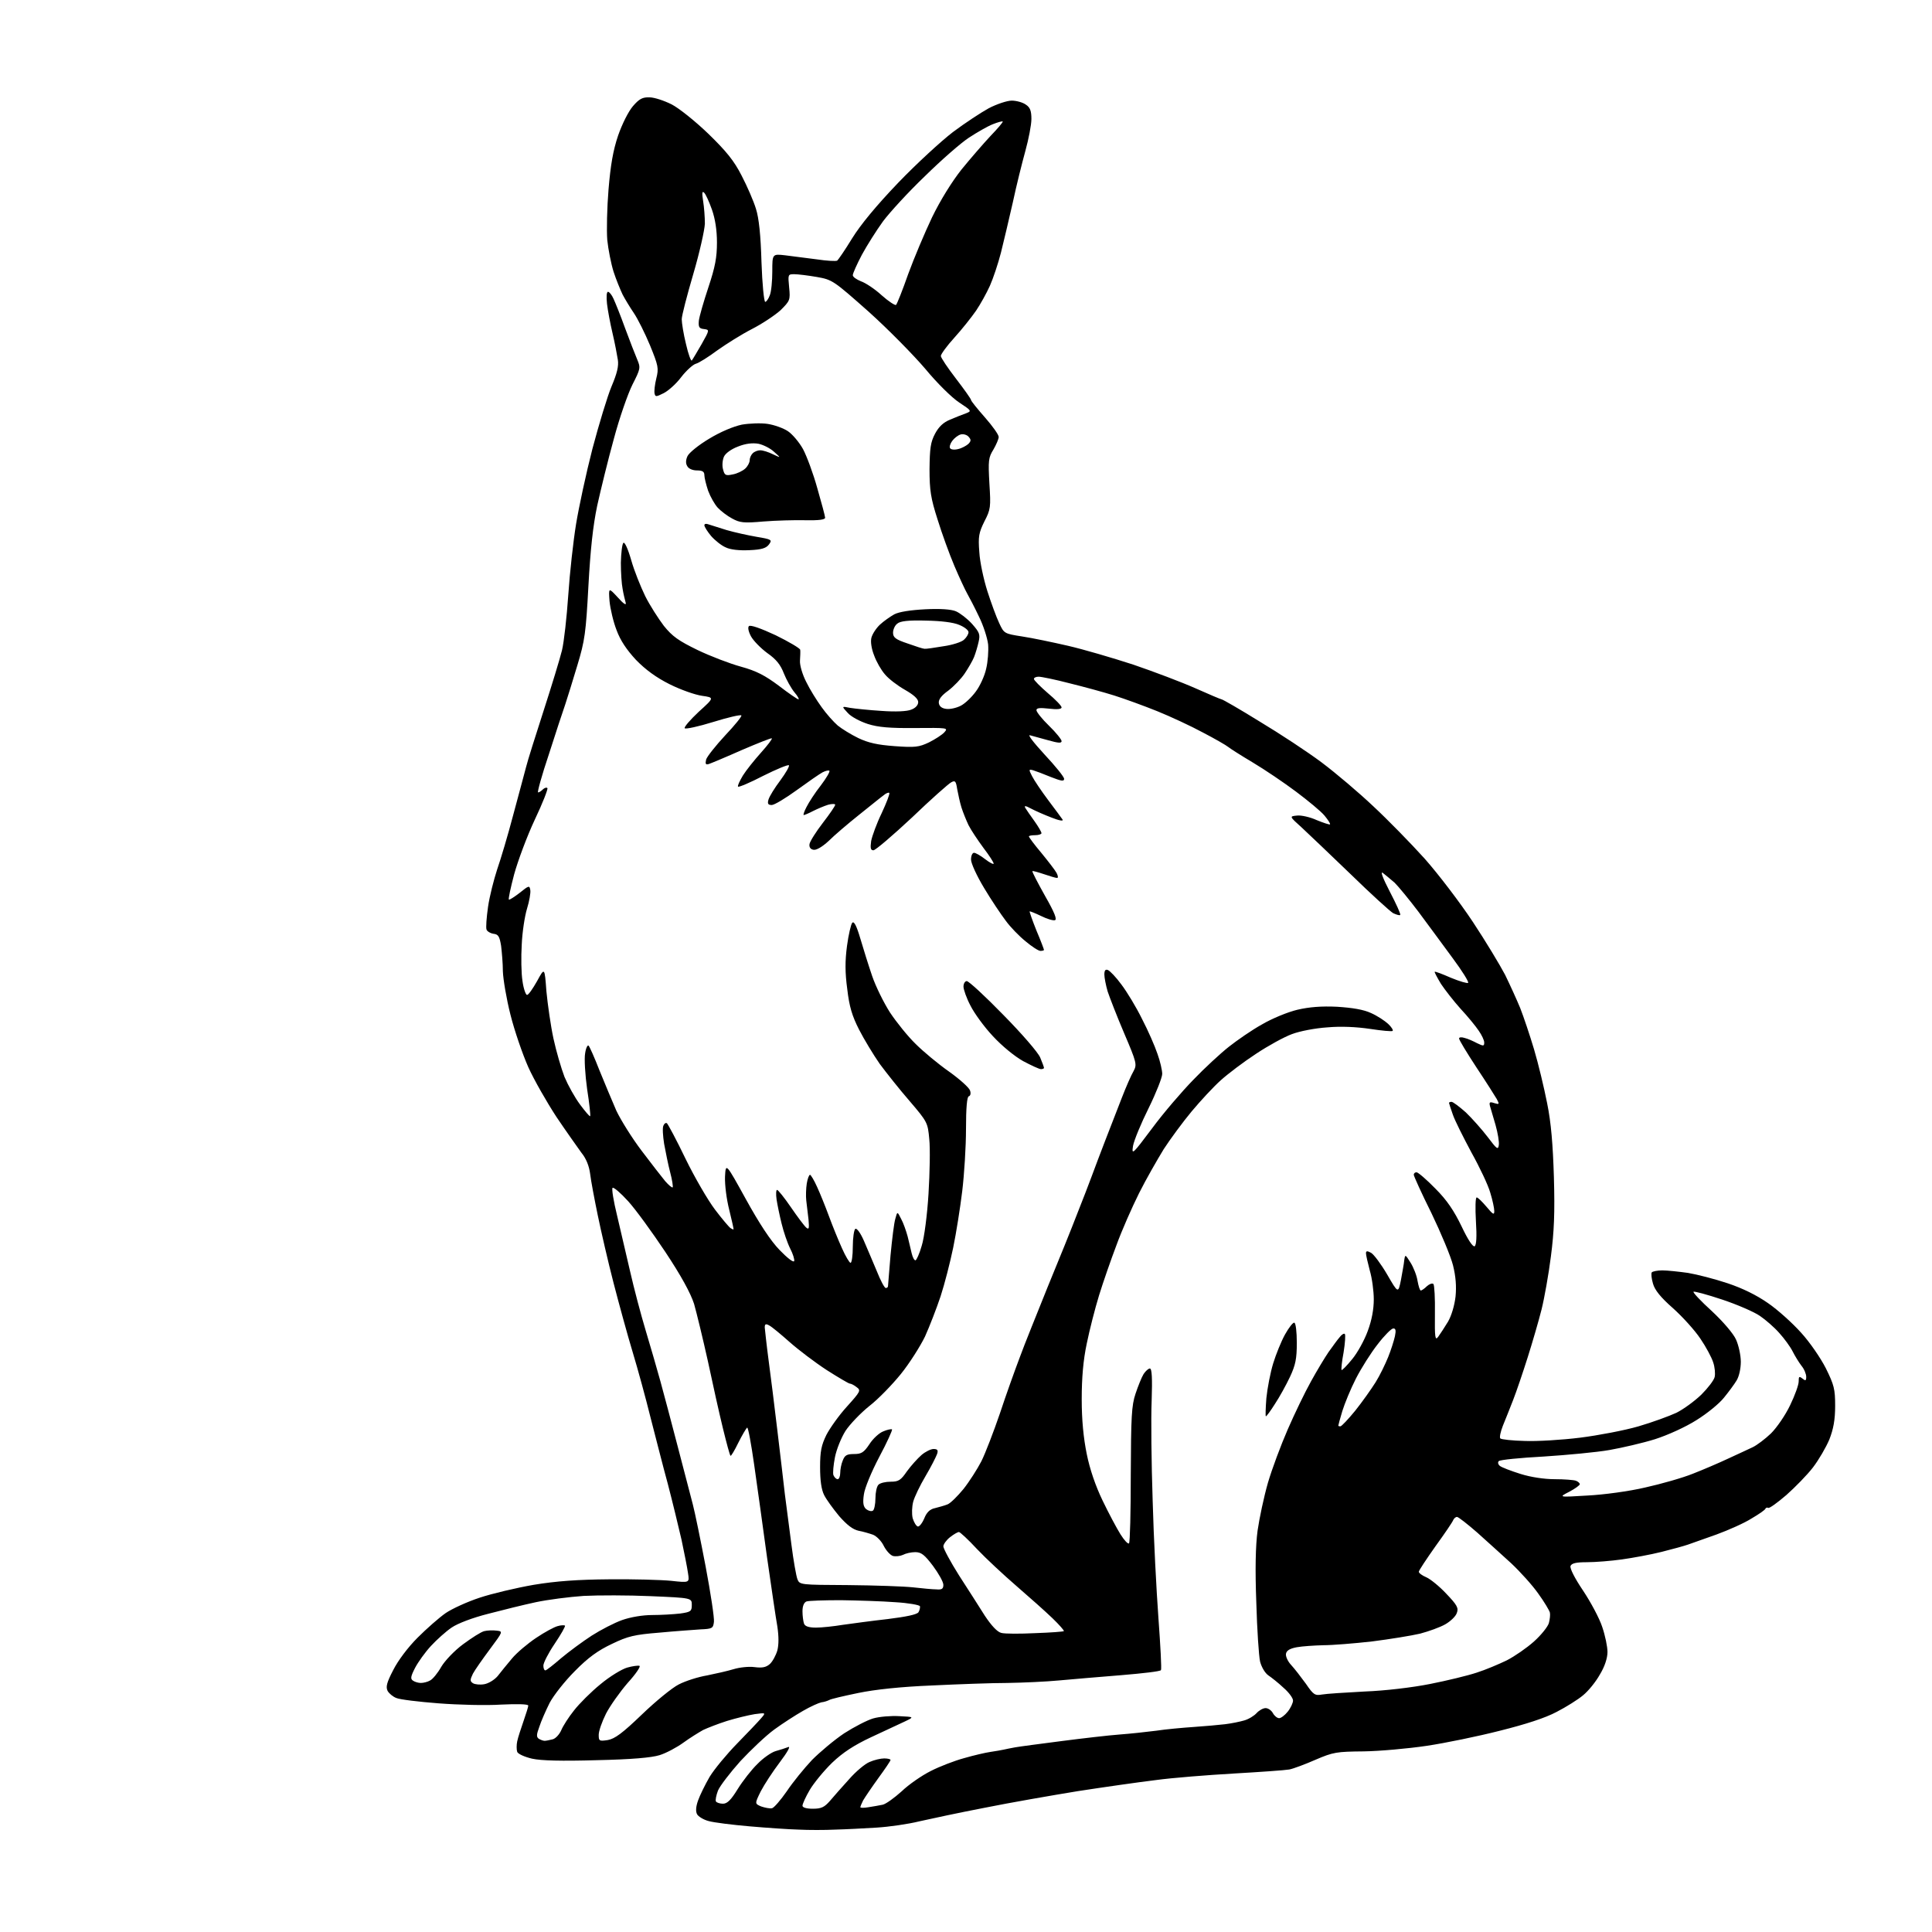 <?xml version="1.0" encoding="UTF-8" standalone="no"?>
<svg 
  version="1.1" 
  xmlns="http://www.w3.org/2000/svg" 
  xmlns:xlink="http://www.w3.org/1999/xlink" 
  xmlns:svg="http://www.w3.org/2000/svg"
  xmlns:rdf="http://www.w3.org/1999/02/22-rdf-syntax-ns#"
  xmlns:cc="http://creativecommons.org/ns#"
  xmlns:dc="http://purl.org/dc/elements/1.1/"
  viewBox="0 0 768 768"
  width="768"
  height="768"
>
<style>svg {background-color: white; }</style>"
<path stroke="none" fill="black" fill-rule="evenodd" d="M332.0,727.3C327.9,727.5 321.4,727.5 317.5,727.3C313.6,727.2 304.9,726.6 298.0,726.0C291.1,725.4 283.8,724.5 281.7,723.9C279.7,723.4 277.6,722.1 277.1,721.2C276.5,720.1 276.6,718.2 277.5,715.7C278.2,713.7 280.3,709.4 282.1,706.3C284.0,703.2 288.9,697.3 293.0,693.1C297.1,688.9 301.4,684.4 302.5,683.1C304.5,680.8 304.5,680.8 300.0,681.4C297.5,681.8 292.6,683.0 289.0,684.1C285.5,685.2 281.2,686.9 279.5,687.7C277.9,688.6 274.3,690.8 271.7,692.7C269.1,694.6 264.8,696.9 262.2,697.7C259.0,698.7 251.1,699.4 237.2,699.7C223.2,700.1 215.1,699.9 211.5,699.1C208.5,698.4 205.9,697.2 205.6,696.4C205.3,695.5 205.3,693.6 205.6,692.2C205.9,690.7 207.1,687.1 208.1,684.2C209.1,681.3 210.0,678.5 210.0,678.0C210.0,677.4 205.7,677.3 199.2,677.6C193.3,678.0 182.1,677.7 174.3,677.1C166.5,676.5 159.0,675.6 157.6,675.0C156.2,674.5 154.7,673.2 154.1,672.2C153.3,670.6 153.7,668.9 156.3,663.9C158.2,660.1 162.2,654.8 166.0,651.0C169.6,647.4 174.6,643.0 177.2,641.2C179.7,639.5 185.8,636.7 190.7,635.1C195.5,633.5 205.2,631.2 212.1,630.0C221.1,628.5 229.7,627.9 242.1,627.8C251.7,627.7 262.8,628.0 266.8,628.4C274.1,629.2 274.1,629.2 273.5,625.4C273.2,623.2 272.0,617.2 270.9,612.0C269.7,606.8 267.3,596.9 265.5,590.0C263.6,583.1 260.6,571.2 258.6,563.5C256.7,555.8 253.5,544.1 251.5,537.5C249.5,530.9 246.1,518.5 243.9,510.0C241.7,501.5 238.9,489.3 237.6,483.0C236.3,476.7 234.9,469.3 234.6,466.7C234.2,463.5 233.0,460.5 231.1,458.2C229.6,456.1 225.1,449.8 221.2,444.0C217.4,438.2 212.3,429.3 210.0,424.2C207.7,419.0 204.5,409.7 202.9,403.3C201.3,397.0 200.0,389.2 199.9,386.1C199.9,383.0 199.5,378.5 199.2,376.0C198.6,372.3 198.1,371.4 196.2,371.2C194.9,371.0 193.6,370.2 193.4,369.5C193.1,368.8 193.4,364.7 194.0,360.5C194.6,356.3 196.3,349.7 197.6,345.7C199.0,341.7 201.9,332.0 204.0,324.0C206.2,316.0 208.4,307.5 209.1,305.0C209.7,302.5 212.9,292.4 216.1,282.5C219.3,272.6 222.6,261.8 223.4,258.5C224.2,255.2 225.3,245.3 225.9,236.5C226.5,227.6 227.9,215.0 229.0,208.3C230.1,201.6 233.0,188.1 235.5,178.4C238.1,168.6 241.5,157.4 243.1,153.6C245.3,148.4 246.0,145.5 245.6,143.0C245.3,141.1 244.4,136.3 243.5,132.5C242.6,128.7 241.6,123.4 241.3,120.8C241.0,118.0 241.1,116.0 241.7,116.0C242.2,116.0 243.2,117.2 243.9,118.8C244.6,120.3 246.7,125.5 248.5,130.5C250.3,135.4 252.5,141.0 253.3,142.9C254.7,146.2 254.6,146.6 251.4,152.9C249.6,156.5 246.2,166.2 244.0,174.5C241.7,182.8 238.8,194.7 237.4,201.0C235.7,209.1 234.7,218.5 233.9,233.0C232.9,251.5 232.5,254.6 229.5,264.5C227.7,270.6 225.5,277.5 224.7,280.0C223.8,282.5 220.9,291.4 218.2,299.8C215.4,308.1 213.5,315.0 213.9,315.0C214.3,315.0 215.1,314.5 215.8,313.8C216.4,313.2 217.3,312.9 217.6,313.3C217.9,313.6 215.7,319.3 212.6,325.8C209.5,332.4 205.9,342.1 204.4,347.5C203.0,352.8 202.0,357.4 202.3,357.6C202.5,357.8 204.4,356.6 206.6,354.9C210.2,352.0 210.5,351.9 210.8,353.8C211.0,354.9 210.4,358.3 209.5,361.2C208.6,364.1 207.6,370.6 207.4,375.5C207.1,380.4 207.2,387.0 207.7,390.0C208.1,393.0 209.0,395.5 209.5,395.5C210.1,395.5 211.8,393.0 213.5,390.0C216.5,384.5 216.5,384.5 217.2,394.0C217.7,399.2 218.9,407.7 220.0,412.8C221.1,417.9 223.1,424.7 224.4,428.1C225.8,431.4 228.5,436.3 230.6,439.1C232.6,441.8 234.4,443.9 234.6,443.7C234.8,443.5 234.3,438.7 233.4,433.0C232.6,427.3 232.2,420.8 232.6,418.7C232.9,416.6 233.6,415.2 234.0,415.7C234.4,416.1 236.4,420.6 238.3,425.5C240.3,430.4 243.3,437.6 245.0,441.5C246.8,445.3 251.3,452.5 255.1,457.5C258.8,462.4 263.0,467.8 264.4,469.5C265.8,471.1 267.1,472.2 267.4,472.0C267.6,471.7 267.2,469.0 266.4,466.0C265.6,463.0 264.6,457.9 264.0,454.7C263.5,451.5 263.3,448.3 263.7,447.5C264.0,446.7 264.6,446.2 265.1,446.5C265.5,446.8 268.9,453.1 272.5,460.6C276.1,468.0 281.4,477.1 284.2,480.8C287.0,484.5 289.8,487.8 290.4,488.2C291.0,488.6 291.5,488.8 291.6,488.7C291.7,488.6 290.9,485.1 289.9,481.0C288.8,476.7 288.1,471.1 288.2,467.8C288.5,462.2 288.5,462.2 296.5,476.7C301.8,486.3 306.3,493.2 309.9,496.9C312.9,500.0 315.4,502.0 315.7,501.3C315.9,500.7 315.2,498.4 314.1,496.3C313.0,494.1 311.5,489.7 310.7,486.4C309.9,483.2 309.0,478.8 308.7,476.8C308.4,474.7 308.5,473.0 308.9,473.0C309.3,473.0 311.8,476.1 314.4,479.9C317.0,483.7 319.7,487.3 320.5,488.0C321.6,488.9 321.7,488.3 321.4,484.8C321.1,482.4 320.7,479.0 320.5,477.2C320.3,475.5 320.4,472.4 320.7,470.5C321.0,468.6 321.6,467.0 322.0,467.0C322.3,467.0 323.6,469.1 324.8,471.8C326.0,474.4 328.1,479.6 329.5,483.4C330.9,487.2 333.2,492.9 334.7,496.2C336.1,499.4 337.7,502.0 338.1,502.0C338.6,502.0 339.0,499.1 339.0,495.6C339.0,492.0 339.5,488.8 340.0,488.5C340.6,488.1 342.1,490.2 343.4,493.2C344.7,496.1 346.9,501.5 348.5,505.2C350.0,509.0 351.6,512.0 352.1,512.0C352.6,512.0 353.0,511.7 353.0,511.2C353.0,510.8 353.5,505.3 354.0,499.0C354.6,492.7 355.4,486.1 355.9,484.5C356.7,481.5 356.7,481.5 358.2,484.5C359.1,486.1 360.2,489.3 360.8,491.5C361.3,493.7 362.1,496.7 362.4,498.2C362.8,499.8 363.4,501.0 363.9,501.0C364.3,501.0 365.5,498.4 366.4,495.2C367.4,492.1 368.6,482.8 369.1,474.5C369.6,466.2 369.8,456.5 369.4,452.8C368.8,446.3 368.7,446.0 361.6,437.7C357.6,433.1 352.3,426.4 349.7,422.9C347.2,419.3 343.5,413.2 341.5,409.3C338.7,403.8 337.6,400.1 336.8,393.2C335.9,386.6 335.9,382.0 336.7,376.0C337.3,371.5 338.3,367.3 338.8,366.8C339.5,366.1 340.5,368.0 342.0,373.1C343.2,377.2 345.3,383.9 346.7,388.0C348.1,392.1 351.3,398.6 353.8,402.5C356.4,406.4 360.9,412.0 364.0,415.0C367.0,418.0 373.0,423.0 377.3,426.0C381.5,429.0 385.3,432.4 385.6,433.5C386.0,434.6 385.8,435.6 385.1,435.8C384.4,436.0 384.0,440.3 384.0,448.8C384.0,455.8 383.3,466.9 382.5,473.5C381.7,480.1 380.1,490.2 378.9,496.0C377.7,501.8 375.5,510.4 373.9,515.3C372.3,520.1 369.5,527.3 367.7,531.3C365.8,535.2 361.5,542.0 358.1,546.2C354.7,550.4 349.1,556.2 345.6,558.9C342.1,561.7 337.8,566.2 336.1,568.8C334.4,571.5 332.5,576.2 331.9,579.3C331.3,582.4 331.0,585.6 331.3,586.4C331.7,587.3 332.4,588.0 333.0,588.0C333.5,588.0 334.0,586.9 334.0,585.6C334.0,584.2 334.4,582.0 335.0,580.6C335.8,578.5 336.6,578.0 339.5,578.0C342.4,578.0 343.4,577.4 345.6,574.1C347.0,571.9 349.5,569.6 351.1,569.0C352.7,568.3 354.3,568.0 354.6,568.2C354.8,568.5 352.6,573.4 349.5,579.2C346.4,585.1 343.7,591.6 343.4,594.1C342.9,597.5 343.2,598.9 344.3,599.9C345.2,600.6 346.4,600.9 347.0,600.5C347.5,600.2 348.0,598.0 348.0,595.6C348.0,593.3 348.5,590.9 349.2,590.2C349.9,589.5 352.0,589.0 354.1,589.0C357.2,589.0 358.1,588.4 360.5,584.9C362.1,582.7 364.7,579.8 366.3,578.4C367.8,577.1 370.0,576.0 371.1,576.0C372.7,576.0 373.0,576.5 372.5,578.0C372.1,579.1 370.1,583.1 367.9,586.8C365.7,590.5 363.5,595.1 363.0,597.0C362.5,599.0 362.4,601.8 362.8,603.5C363.3,605.1 364.1,606.5 364.8,606.8C365.4,607.0 366.6,605.5 367.4,603.6C368.4,601.1 369.7,599.9 371.7,599.5C373.2,599.1 375.5,598.5 376.7,598.0C377.9,597.5 380.7,594.7 383.0,591.9C385.3,589.0 388.5,584.0 390.1,580.9C391.7,577.7 395.0,569.1 397.5,561.8C399.9,554.5 403.5,544.5 405.4,539.5C407.2,534.5 412.3,522.0 416.5,511.5C420.8,501.1 426.1,488.0 428.2,482.5C430.4,477.0 433.0,470.2 434.0,467.5C435.0,464.8 437.4,458.4 439.3,453.5C441.2,448.6 444.2,440.9 445.9,436.5C447.6,432.1 449.7,427.3 450.6,425.8C452.0,423.2 451.9,422.5 446.9,410.8C444.0,404.0 441.1,396.5 440.3,394.1C439.6,391.7 439.0,388.6 439.0,387.4C439.0,385.8 439.4,385.2 440.4,385.6C441.2,385.9 443.7,388.5 445.8,391.4C448.0,394.3 451.7,400.4 454.0,405.1C456.4,409.7 459.1,415.9 460.1,418.9C461.2,421.9 462.0,425.5 462.0,426.9C462.0,428.3 459.6,434.4 456.6,440.5C453.6,446.5 450.8,453.3 450.4,455.5C449.8,459.3 450.2,458.9 458.0,448.5C462.5,442.4 469.9,433.8 474.4,429.2C478.8,424.6 485.2,418.7 488.5,416.1C491.8,413.5 497.7,409.4 501.7,407.2C505.6,404.9 511.9,402.3 515.7,401.4C520.4,400.3 525.3,399.9 531.5,400.2C537.6,400.6 542.0,401.3 545.0,402.7C547.5,403.8 550.5,405.8 551.8,407.0C553.1,408.2 553.9,409.5 553.6,409.8C553.3,410.1 549.2,409.7 544.6,409.0C539.2,408.2 533.0,407.9 527.6,408.4C522.9,408.7 516.6,409.9 513.5,411.1C510.5,412.2 504.1,415.7 499.3,418.9C494.4,422.1 488.2,426.8 485.3,429.4C482.4,432.0 477.2,437.6 473.7,441.8C470.2,446.0 465.2,452.8 462.6,456.8C460.1,460.9 455.6,468.7 452.8,474.3C450.0,479.9 445.9,489.2 443.8,495.0C441.6,500.8 438.5,509.7 436.9,514.9C435.3,520.1 433.1,528.7 432.0,534.1C430.6,540.7 430.0,547.7 430.0,556.2C430.0,564.5 430.7,571.6 432.0,578.0C433.2,584.0 435.5,590.7 438.3,596.5C440.7,601.5 443.9,607.5 445.4,609.9C446.9,612.3 448.4,613.9 448.8,613.5C449.2,613.2 449.5,600.9 449.5,586.2C449.6,563.3 449.8,558.7 451.4,554.0C452.4,551.0 453.8,547.5 454.6,546.2C455.4,545.0 456.5,544.0 457.1,544.0C457.9,544.0 458.1,547.9 457.8,556.8C457.5,563.8 457.7,581.6 458.2,596.5C458.6,611.4 459.7,632.4 460.5,643.3C461.3,654.3 461.8,663.5 461.5,663.9C461.3,664.4 454.2,665.2 445.8,665.9C437.4,666.6 426.2,667.5 421.0,668.0C415.8,668.5 406.6,668.9 400.5,669.0C394.4,669.0 380.9,669.5 370.5,670.0C358.2,670.5 347.8,671.6 341.1,673.0C335.3,674.2 330.1,675.4 329.6,675.8C329.0,676.1 327.6,676.6 326.5,676.7C325.5,676.9 322.1,678.4 319.2,680.1C316.2,681.8 311.1,685.1 307.8,687.5C304.5,689.9 298.5,695.6 294.3,700.1C290.2,704.7 286.2,709.9 285.4,711.8C284.7,713.7 284.3,715.6 284.6,716.1C284.9,716.6 286.2,717.0 287.4,717.0C289.1,717.0 290.6,715.5 293.3,711.1C295.3,707.9 298.8,703.4 301.1,701.2C303.3,698.9 306.6,696.6 308.3,696.1C310.1,695.6 312.3,694.9 313.3,694.5C314.4,694.0 313.1,696.4 310.0,700.5C307.2,704.2 303.8,709.4 302.4,712.1C300.0,717.0 300.0,717.0 302.6,718.1C304.1,718.6 306.0,719.0 306.9,718.8C307.7,718.6 310.3,715.6 312.8,712.0C315.2,708.4 319.7,702.9 322.8,699.6C326.0,696.4 331.7,691.6 335.6,689.0C339.5,686.5 344.7,683.8 347.1,683.1C349.5,682.4 354.2,682.0 357.5,682.2C363.5,682.5 363.5,682.5 359.5,684.4C357.3,685.4 351.3,688.2 346.2,690.6C339.6,693.7 335.1,696.6 330.8,700.7C327.5,703.9 323.5,708.8 321.9,711.5C320.3,714.2 319.0,717.1 319.0,717.8C319.0,718.5 320.5,719.0 323.1,719.0C326.5,719.0 327.7,718.4 329.9,715.9C331.3,714.2 334.8,710.3 337.5,707.3C340.2,704.2 343.9,701.1 345.7,700.4C347.5,699.6 350.1,699.0 351.5,699.0C352.9,699.0 354.0,699.3 354.0,699.6C354.0,700.0 351.8,703.2 349.1,706.9C346.5,710.5 343.8,714.5 343.1,715.7C342.5,716.9 342.0,718.1 342.0,718.4C342.0,718.7 343.5,718.7 345.2,718.4C347.0,718.1 349.6,717.7 350.9,717.4C352.2,717.1 355.5,714.7 358.4,712.1C361.2,709.4 366.4,705.8 370.0,704.0C373.5,702.2 379.5,699.9 383.2,698.9C387.0,697.8 391.7,696.7 393.8,696.4C395.8,696.1 398.2,695.7 399.0,695.5C399.8,695.3 401.9,694.9 403.5,694.6C405.1,694.3 413.5,693.2 422.0,692.1C430.5,691.0 440.9,689.8 445.0,689.5C449.1,689.2 455.6,688.5 459.5,688.0C463.4,687.4 470.1,686.8 474.5,686.5C478.9,686.2 484.5,685.7 487.0,685.4C489.5,685.1 492.9,684.4 494.6,683.9C496.4,683.4 498.6,682.0 499.5,681.0C500.5,679.9 502.1,679.0 503.1,679.0C504.1,679.0 505.4,679.9 506.0,681.0C506.6,682.1 507.7,683.0 508.5,683.0C509.2,683.0 510.8,681.8 511.9,680.4C513.1,678.9 514.0,676.9 514.0,676.0C514.0,675.0 512.3,672.7 510.2,670.9C508.2,669.0 505.4,666.8 504.2,666.0C502.9,665.1 501.5,662.8 500.9,660.5C500.4,658.3 499.7,647.7 499.4,637.0C498.9,623.9 499.1,614.5 499.9,608.5C500.6,603.6 502.4,595.1 504.0,589.5C505.6,584.0 509.2,574.4 511.9,568.2C514.6,562.0 518.7,553.5 521.1,549.2C523.4,545.0 526.6,539.7 528.1,537.5C529.7,535.3 531.6,532.6 532.5,531.6C533.3,530.5 534.3,529.9 534.6,530.3C534.9,530.6 534.7,533.9 534.1,537.6C533.4,541.2 533.1,544.4 533.3,544.6C533.5,544.8 535.4,542.9 537.5,540.3C539.6,537.8 542.4,532.7 543.7,529.1C545.3,524.8 546.1,520.5 546.1,516.5C546.1,513.2 545.4,508.0 544.5,505.0C543.7,502.0 543.0,498.9 543.0,498.2C543.0,497.2 543.5,497.2 545.0,498.0C546.1,498.6 549.0,502.5 551.4,506.6C555.8,514.2 555.8,514.2 556.9,508.8C557.4,505.9 558.1,502.4 558.2,501.0C558.6,498.5 558.6,498.6 560.7,501.9C561.9,503.8 563.2,507.1 563.5,509.2C563.9,511.3 564.4,513.0 564.8,513.0C565.1,513.0 566.2,512.3 567.2,511.3C568.2,510.4 569.3,510.0 569.8,510.4C570.2,510.8 570.5,516.1 570.4,522.2C570.3,531.9 570.5,533.0 571.7,531.4C572.5,530.3 574.2,527.7 575.6,525.4C577.0,523.0 578.2,518.9 578.6,515.4C579.0,511.4 578.7,507.4 577.6,503.0C576.7,499.4 572.8,490.1 569.0,482.2C565.1,474.4 562.0,467.5 562.0,467.0C562.0,466.4 562.5,466.0 563.1,466.0C563.7,466.0 567.1,468.9 570.6,472.5C575.2,477.1 578.0,481.3 581.0,487.5C583.5,492.8 585.5,495.8 586.2,495.4C586.9,494.9 587.1,491.6 586.7,485.4C586.4,480.2 586.5,476.0 587.0,476.0C587.5,476.0 589.2,477.7 590.9,479.7C593.5,482.8 594.0,483.1 594.0,481.4C594.0,480.3 593.3,477.0 592.4,474.1C591.6,471.2 588.2,464.0 584.9,458.1C581.7,452.1 578.3,445.4 577.5,443.0C576.7,440.7 576.0,438.6 576.0,438.4C576.0,438.2 576.5,438.0 577.0,438.0C577.6,438.0 580.1,439.9 582.7,442.2C585.2,444.6 589.1,449.0 591.4,452.0C595.0,456.8 595.5,457.2 595.8,455.2C596.0,454.0 595.4,450.4 594.5,447.2C593.6,444.1 592.6,440.7 592.3,439.7C591.9,438.1 592.2,437.9 594.0,438.5C596.0,439.1 596.1,439.0 595.0,436.9C594.3,435.7 590.7,430.0 586.9,424.3C583.1,418.5 580.0,413.4 580.0,412.8C580.0,412.3 581.0,412.2 582.2,412.6C583.5,412.9 585.7,413.9 587.2,414.7C589.7,415.9 590.0,415.9 590.0,414.4C590.0,413.5 589.0,411.4 587.8,409.7C586.6,407.9 583.4,404.0 580.6,401.0C577.9,398.0 574.4,393.5 572.8,391.1C571.3,388.6 570.2,386.5 570.3,386.3C570.5,386.1 573.4,387.2 576.8,388.7C580.2,390.1 583.3,391.0 583.6,390.7C584.0,390.4 581.2,385.9 577.4,380.8C573.6,375.7 567.6,367.4 563.9,362.5C560.2,357.6 555.9,352.4 554.4,350.9C552.8,349.5 550.7,347.8 549.7,347.0C548.6,346.2 549.7,349.1 552.5,354.5C555.0,359.3 556.9,363.4 556.6,363.7C556.4,364.0 555.1,363.6 553.8,363.0C552.6,362.3 545.0,355.4 537.0,347.6C529.0,339.9 520.2,331.5 517.5,329.0C512.5,324.5 512.5,324.5 515.6,324.2C517.2,324.0 520.8,324.8 523.4,326.0C526.1,327.1 528.5,327.9 528.7,327.7C528.9,327.4 527.9,325.9 526.5,324.2C525.1,322.5 520.0,318.3 515.2,314.7C510.4,311.1 502.7,305.9 498.0,303.1C493.3,300.3 488.9,297.5 488.2,296.9C487.5,296.3 483.0,293.7 478.2,291.2C473.4,288.6 465.2,284.8 460.0,282.7C454.8,280.6 447.1,277.8 443.0,276.5C438.9,275.2 430.8,273.0 425.1,271.6C419.4,270.1 413.9,269.0 412.9,269.0C411.8,269.0 411.0,269.4 411.0,269.9C411.0,270.4 413.5,272.9 416.5,275.5C419.5,278.0 422.0,280.6 422.0,281.2C422.0,281.9 420.2,282.1 417.0,281.7C413.4,281.3 412.0,281.4 412.0,282.3C412.0,283.0 414.2,285.8 417.0,288.5C419.8,291.2 422.0,294.0 422.0,294.6C422.0,295.5 420.7,295.4 416.8,294.3C413.9,293.5 410.6,292.6 409.5,292.3C408.3,291.9 410.8,295.1 415.2,299.9C419.5,304.5 423.0,308.8 423.0,309.6C423.0,310.7 421.9,310.5 417.8,308.9C414.9,307.7 411.7,306.5 410.7,306.2C408.9,305.7 408.9,305.9 410.3,308.6C411.1,310.2 414.0,314.5 416.7,318.1C419.4,321.7 422.0,325.2 422.4,325.8C422.8,326.5 421.0,326.2 418.0,325.0C415.1,323.9 411.5,322.3 409.8,321.4C407.6,320.2 407.0,320.2 407.6,321.2C408.0,321.9 409.7,324.3 411.2,326.4C412.7,328.5 414.0,330.7 414.0,331.2C414.0,331.6 412.9,332.0 411.5,332.0C410.1,332.0 409.0,332.2 409.0,332.5C409.0,332.8 411.2,335.8 414.0,339.1C416.7,342.4 419.4,345.9 420.0,347.0C420.6,348.1 420.7,349.0 420.2,349.0C419.7,349.0 417.3,348.3 415.0,347.5C412.6,346.7 410.5,346.1 410.4,346.3C410.2,346.5 412.5,350.9 415.4,356.1C419.3,362.9 420.3,365.6 419.3,365.8C418.5,366.0 416.0,365.2 413.8,364.1C411.5,363.0 409.5,362.2 409.3,362.3C409.2,362.5 410.4,365.9 412.0,369.9C413.7,373.9 415.0,377.4 415.0,377.6C415.0,377.8 414.4,378.0 413.6,378.0C412.8,378.0 410.2,376.3 407.7,374.2C405.2,372.2 401.6,368.5 399.8,366.0C397.9,363.5 394.0,357.7 391.2,353.0C388.3,348.2 386.0,343.2 386.0,341.7C386.0,340.2 386.5,339.0 387.2,339.0C387.8,339.0 389.8,340.1 391.7,341.6C393.5,343.0 395.0,343.7 395.0,343.3C395.0,342.8 393.2,340.0 390.9,337.0C388.7,334.0 386.0,330.0 385.0,328.0C384.1,326.1 382.8,322.9 382.2,321.0C381.6,319.1 380.9,315.8 380.5,313.7C380.0,310.5 379.7,310.1 378.1,311.0C377.1,311.5 370.0,317.8 362.5,325.0C354.9,332.1 348.0,338.0 347.2,338.0C346.1,338.0 345.9,337.2 346.3,334.3C346.7,332.3 348.5,327.3 350.5,323.2C352.4,319.1 353.8,315.5 353.5,315.2C353.3,314.9 352.2,315.3 351.3,316.1C350.3,316.8 345.9,320.4 341.5,323.9C337.1,327.4 331.6,332.1 329.4,334.3C326.8,336.7 324.5,338.0 323.4,337.8C322.1,337.6 321.6,336.7 321.8,335.5C322.0,334.4 324.4,330.6 327.1,327.1C329.8,323.6 332.0,320.4 332.0,319.9C332.0,319.5 330.7,319.5 329.2,319.9C327.6,320.4 325.0,321.5 323.2,322.4C321.5,323.3 319.8,324.0 319.5,324.0C319.2,324.0 319.7,322.5 320.6,320.8C321.5,319.0 324.0,315.1 326.3,312.2C328.5,309.3 330.0,306.7 329.7,306.4C329.4,306.1 328.2,306.4 327.0,307.0C325.7,307.7 321.1,310.9 316.7,314.1C312.3,317.3 307.8,320.0 306.8,320.0C305.3,320.0 305.0,319.5 305.5,317.8C305.9,316.5 308.0,313.1 310.2,310.2C312.4,307.2 313.9,304.6 313.6,304.2C313.2,303.9 308.6,305.8 303.4,308.4C298.2,311.1 293.7,313.0 293.4,312.7C293.1,312.4 294.0,310.5 295.3,308.3C296.6,306.2 299.9,302.1 302.5,299.2C305.1,296.3 307.1,293.7 306.8,293.5C306.6,293.3 301.3,295.4 295.0,298.1C288.7,300.9 282.7,303.4 281.8,303.7C280.5,304.1 280.3,303.7 280.7,301.9C281.1,300.7 284.5,296.4 288.3,292.3C292.1,288.3 295.0,284.7 294.7,284.4C294.4,284.0 289.3,285.2 283.5,287.0C277.7,288.8 272.6,289.9 272.2,289.5C271.8,289.1 274.3,286.2 277.7,283.0C284.0,277.3 284.0,277.3 279.1,276.6C276.3,276.2 270.6,274.2 266.2,272.0C260.8,269.3 256.6,266.2 252.8,262.3C249.1,258.3 246.6,254.6 245.1,250.5C243.8,247.2 242.6,242.0 242.3,239.0C241.9,233.5 241.9,233.5 245.6,237.5C248.0,240.2 249.1,240.8 248.7,239.5C248.4,238.4 247.8,236.0 247.5,234.1C247.1,232.2 246.8,227.5 246.8,223.7C246.9,219.8 247.3,216.3 247.8,215.8C248.3,215.3 249.6,218.1 250.9,222.6C252.1,226.9 254.7,233.3 256.5,237.0C258.3,240.6 261.7,245.9 263.9,248.8C267.3,253.0 269.7,254.7 277.3,258.4C282.3,260.8 290.1,263.8 294.5,265.0C300.7,266.7 304.1,268.5 309.6,272.6C313.5,275.6 317.0,278.0 317.4,278.0C317.8,278.0 317.1,276.7 315.8,275.2C314.5,273.6 312.6,270.2 311.6,267.7C310.3,264.3 308.6,262.1 305.0,259.6C302.3,257.6 299.4,254.6 298.5,252.9C297.5,251.0 297.2,249.4 297.7,248.9C298.3,248.3 302.5,249.8 308.3,252.5C313.6,255.1 318.0,257.7 318.1,258.3C318.2,259.0 318.1,260.9 318.0,262.7C317.9,264.5 319.0,268.2 320.5,271.1C321.9,274.0 324.7,278.5 326.6,281.1C328.5,283.8 331.4,287.0 333.0,288.4C334.6,289.7 338.3,292.0 341.2,293.4C345.2,295.3 348.8,296.1 355.6,296.6C363.8,297.2 365.3,297.0 369.3,295.1C371.7,293.9 374.5,292.1 375.4,291.1C377.0,289.3 376.7,289.3 363.8,289.4C353.8,289.5 349.1,289.1 345.0,287.8C341.9,286.8 338.3,284.9 337.0,283.4C334.5,280.7 334.5,280.7 338.0,281.4C339.9,281.7 345.6,282.3 350.5,282.6C356.0,283.0 360.6,282.8 362.2,282.1C363.9,281.5 365.0,280.3 365.0,279.1C365.0,277.8 363.2,276.2 359.7,274.2C356.7,272.5 353.2,269.8 351.8,268.1C350.3,266.4 348.4,263.1 347.5,260.6C346.4,257.9 346.0,255.0 346.4,253.5C346.8,252.0 348.3,249.7 349.8,248.3C351.3,246.9 353.9,245.1 355.5,244.2C357.4,243.2 362.0,242.5 367.8,242.2C373.8,241.9 378.1,242.2 380.0,243.0C381.6,243.7 384.5,245.9 386.4,248.0C389.4,251.4 389.7,252.2 389.0,255.2C388.6,257.0 387.8,259.7 387.2,261.2C386.6,262.7 384.9,265.6 383.5,267.7C382.1,269.8 379.2,272.8 377.0,274.5C374.2,276.5 373.0,278.1 373.2,279.5C373.4,280.8 374.4,281.6 376.2,281.8C377.7,282.0 380.3,281.4 382.0,280.5C383.7,279.6 386.3,277.1 387.9,274.9C389.5,272.8 391.4,268.7 392.0,265.9C392.7,263.1 393.0,258.7 392.8,256.2C392.5,253.6 390.9,248.6 389.1,245.0C387.4,241.4 385.3,237.4 384.5,236.0C383.7,234.6 381.4,229.7 379.4,225.0C377.4,220.3 374.4,212.0 372.7,206.5C370.0,198.1 369.5,194.9 369.5,186.5C369.6,178.2 369.9,175.8 371.7,172.4C373.2,169.6 375.0,167.9 377.7,166.8C379.8,165.9 382.6,164.8 384.0,164.3C386.3,163.4 386.3,163.3 381.3,160.0C378.4,158.1 372.5,152.3 367.8,146.6C363.2,141.2 353.1,130.9 345.3,123.9C331.3,111.5 330.9,111.2 324.7,110.1C321.2,109.5 317.2,109.0 315.7,109.0C313.2,109.0 313.2,109.1 313.7,114.3C314.2,119.3 314.0,119.6 310.3,123.3C308.1,125.3 303.0,128.7 298.9,130.8C294.8,132.9 288.6,136.8 285.1,139.3C281.6,141.9 277.8,144.3 276.6,144.6C275.5,144.9 272.8,147.3 270.8,149.9C268.8,152.6 265.6,155.4 263.8,156.3C260.8,157.8 260.5,157.8 260.2,156.4C260.0,155.5 260.3,152.8 260.9,150.4C261.9,146.4 261.7,145.4 258.4,137.3C256.4,132.5 253.5,126.7 252.0,124.5C250.5,122.3 248.5,119.0 247.5,117.1C246.6,115.2 244.9,111.1 243.9,108.0C242.9,104.8 241.8,99.2 241.4,95.4C241.1,91.6 241.3,82.5 241.9,75.3C242.7,65.7 243.7,59.8 245.7,53.9C247.3,49.3 249.8,44.3 251.6,42.2C254.1,39.3 255.4,38.6 258.2,38.7C260.1,38.7 264.0,40.0 267.0,41.5C269.9,43.0 276.3,48.1 281.6,53.2C288.7,60.1 291.8,63.9 294.8,69.8C297.0,74.0 299.6,80.0 300.5,83.0C301.7,86.7 302.4,93.6 302.7,104.2C303.0,112.9 303.7,120.0 304.2,120.0C304.6,120.0 305.5,118.8 306.0,117.4C306.6,116.0 307.0,111.7 307.0,107.9C307.0,100.9 307.0,100.9 312.2,101.5C315.1,101.9 320.8,102.6 324.7,103.1C328.7,103.7 332.3,103.9 332.8,103.6C333.2,103.3 335.9,99.4 338.7,94.8C342.1,89.3 348.3,81.8 357.0,72.7C364.3,65.1 374.1,56.1 378.8,52.5C383.6,48.9 390.0,44.7 393.1,43.0C396.2,41.4 400.3,40.0 402.2,40.0C404.0,40.0 406.6,40.7 407.8,41.6C409.5,42.7 410.0,44.1 410.0,47.3C410.0,49.6 408.9,55.3 407.6,60.0C406.3,64.7 404.0,73.9 402.6,80.5C401.1,87.1 399.0,96.0 397.9,100.4C396.8,104.7 394.8,110.7 393.5,113.6C392.2,116.5 389.7,121.0 388.0,123.5C386.2,126.1 382.4,130.9 379.4,134.2C376.4,137.5 374.0,140.8 374.0,141.5C374.0,142.2 376.7,146.2 380.0,150.5C383.3,154.8 386.0,158.6 386.0,159.0C386.0,159.4 388.5,162.5 391.5,165.9C394.5,169.3 397.0,172.8 397.0,173.7C397.0,174.5 396.0,176.8 394.9,178.7C392.9,181.9 392.8,183.1 393.3,192.2C393.9,201.6 393.8,202.5 391.3,207.3C389.1,211.8 388.8,213.3 389.3,219.5C389.5,223.3 391.0,230.3 392.5,235.0C394.0,239.7 396.1,245.4 397.2,247.7C399.1,251.8 399.2,251.9 406.3,253.0C410.3,253.6 418.4,255.3 424.5,256.7C430.6,258.1 442.2,261.5 450.5,264.2C458.7,267.0 469.8,271.2 475.2,273.6C480.6,276.0 485.3,278.0 485.6,278.0C486.0,278.0 492.8,281.9 500.7,286.8C508.7,291.6 519.8,298.9 525.4,303.1C531.0,307.3 540.2,315.1 545.9,320.5C551.6,325.8 560.8,335.2 566.3,341.3C571.8,347.5 580.4,358.8 585.5,366.5C590.6,374.2 596.3,383.7 598.3,387.5C600.2,391.4 602.9,397.3 604.3,400.7C605.6,404.0 608.1,411.4 609.8,417.1C611.5,422.8 613.8,432.4 615.0,438.5C616.6,446.3 617.3,455.0 617.7,468.0C618.1,482.0 617.8,489.6 616.5,499.5C615.6,506.6 613.9,516.1 612.8,520.5C611.7,524.9 609.2,533.5 607.3,539.5C605.4,545.5 602.8,553.2 601.5,556.5C600.2,559.8 598.4,564.4 597.4,566.8C596.5,569.1 596.0,571.4 596.4,571.8C596.8,572.2 601.2,572.7 606.1,572.8C611.0,573.0 620.9,572.4 628.1,571.5C635.3,570.6 645.8,568.6 651.3,567.0C656.8,565.4 663.6,562.9 666.4,561.6C669.2,560.2 673.6,557.0 676.3,554.4C678.9,551.8 681.3,548.7 681.6,547.4C681.9,546.1 681.7,543.5 681.0,541.5C680.4,539.6 678.1,535.3 675.9,532.1C673.7,528.8 668.8,523.4 665.0,520.0C660.1,515.7 657.8,512.8 657.1,510.3C656.5,508.3 656.3,506.3 656.6,505.8C656.9,505.4 658.8,505.0 660.8,505.0C662.8,505.0 667.4,505.5 671.0,506.0C674.6,506.6 681.6,508.4 686.7,510.1C692.7,512.1 698.2,514.8 702.8,518.0C706.6,520.6 712.5,525.9 715.9,529.7C719.4,533.5 723.7,539.8 725.8,543.9C729.1,550.6 729.5,552.2 729.5,558.9C729.5,564.4 728.8,568.1 727.2,572.2C725.9,575.3 723.0,580.3 720.7,583.3C718.4,586.3 713.6,591.2 710.1,594.3C706.5,597.4 703.3,599.7 702.9,599.4C702.5,599.2 702.0,599.3 701.8,599.7C701.7,600.2 699.2,601.9 696.3,603.6C693.5,605.4 687.2,608.2 682.3,610.0C677.5,611.7 672.4,613.5 671.0,614.0C669.6,614.5 664.9,615.8 660.5,616.9C656.1,618.0 649.0,619.3 644.7,619.9C640.4,620.5 634.2,621.0 630.9,621.0C626.5,621.0 624.8,621.4 624.3,622.5C624.0,623.5 626.0,627.4 629.3,632.3C632.3,636.8 635.8,643.3 636.9,646.7C638.1,650.2 639.0,654.6 639.0,656.7C639.0,659.1 637.9,662.5 636.0,665.6C634.4,668.5 631.4,672.2 629.3,673.9C627.3,675.6 622.5,678.6 618.8,680.5C614.3,682.9 606.6,685.4 596.2,688.0C587.6,690.2 574.5,692.9 567.1,694.0C559.7,695.1 548.5,696.1 542.1,696.2C531.3,696.3 530.0,696.5 523.0,699.5C518.9,701.3 514.1,703.1 512.5,703.4C510.9,703.7 500.9,704.4 490.5,705.0C480.1,705.6 466.1,706.7 459.5,707.6C452.9,708.4 438.9,710.4 428.5,712.0C418.1,713.7 401.4,716.6 391.5,718.6C381.6,720.5 369.9,723.0 365.5,724.0C361.1,725.1 353.4,726.2 348.5,726.5C343.6,726.8 336.1,727.2 332.0,727.3zM216.5,692.0C217.1,692.0 218.5,691.7 219.7,691.4C220.9,691.1 222.4,689.4 223.1,687.8C223.8,686.1 226.1,682.5 228.2,679.9C230.3,677.2 235.0,672.5 238.7,669.5C242.4,666.4 247.2,663.5 249.3,662.9C251.4,662.3 253.6,662.0 254.2,662.2C254.8,662.4 252.7,665.5 249.5,669.0C246.4,672.6 242.5,678.1 240.9,681.2C239.3,684.4 238.0,688.1 238.0,689.6C238.0,692.1 238.2,692.2 241.6,691.7C244.4,691.2 247.4,689.0 255.1,681.6C260.6,676.3 267.2,670.9 269.8,669.6C272.5,668.2 277.5,666.6 281.1,666.0C284.6,665.3 289.4,664.2 291.7,663.5C294.0,662.8 297.7,662.4 299.9,662.7C303.0,663.1 304.5,662.8 306.0,661.5C307.1,660.5 308.4,658.1 309.0,656.1C309.6,653.8 309.6,650.5 309.0,646.5C308.4,643.2 306.6,630.8 304.9,619.0C303.3,607.2 301.0,590.7 299.8,582.3C298.6,573.9 297.4,567.3 297.0,567.5C296.6,567.8 295.0,570.5 293.5,573.5C292.0,576.6 290.6,578.9 290.4,578.7C290.1,578.5 288.8,573.6 287.4,567.9C286.0,562.2 283.3,550.1 281.4,541.1C279.4,532.1 276.9,521.8 275.9,518.3C274.5,514.0 270.8,507.2 264.5,497.7C259.3,489.9 252.7,480.8 249.7,477.5C246.7,474.2 243.9,471.8 243.5,472.2C243.1,472.6 243.9,477.5 245.3,483.2C246.6,488.9 249.0,498.9 250.5,505.5C252.0,512.1 254.8,522.7 256.7,529.0C258.6,535.3 261.2,544.3 262.5,549.0C263.8,553.7 266.9,565.4 269.4,575.0C271.9,584.6 274.6,595.0 275.4,598.0C276.2,601.0 278.5,612.2 280.5,622.7C282.5,633.3 284.0,643.2 283.8,644.7C283.5,647.3 283.1,647.5 278.5,647.7C275.8,647.9 268.4,648.4 262.1,649.0C252.2,649.8 249.6,650.4 243.2,653.5C237.7,656.1 233.8,658.9 228.5,664.3C224.5,668.3 220.1,673.9 218.5,676.9C217.0,679.9 215.1,684.2 214.4,686.4C213.2,689.6 213.2,690.5 214.2,691.2C214.9,691.6 215.9,692.0 216.5,692.0zM525.5,673.6C527.1,673.3 534.8,672.8 542.5,672.4C550.6,672.1 561.5,670.8 568.5,669.4C575.1,668.1 583.4,666.1 587.0,664.9C590.5,663.8 595.9,661.5 599.0,660.0C602.1,658.4 606.9,655.1 609.8,652.5C612.7,649.9 615.3,646.6 615.7,645.2C616.1,643.7 616.3,641.8 616.1,641.0C615.9,640.2 613.9,636.8 611.5,633.5C609.2,630.2 604.3,624.8 600.8,621.5C597.2,618.2 591.1,612.7 587.2,609.2C583.3,605.8 579.7,603.0 579.2,603.0C578.6,603.0 578.0,603.6 577.7,604.2C577.5,604.9 574.3,609.6 570.6,614.7C567.0,619.8 564.0,624.3 564.0,624.8C564.0,625.3 565.3,626.3 567.0,627.0C568.6,627.7 572.2,630.6 574.9,633.5C579.2,638.0 579.9,639.2 579.1,641.2C578.7,642.5 576.6,644.5 574.5,645.7C572.4,646.9 567.9,648.5 564.5,649.4C561.1,650.2 552.5,651.6 545.4,652.5C538.3,653.3 529.6,654.0 526.0,654.0C522.4,654.1 517.7,654.4 515.5,654.8C512.8,655.3 511.4,656.1 511.2,657.4C511.0,658.4 511.9,660.4 513.2,661.8C514.6,663.3 517.2,666.7 519.1,669.3C522.1,673.7 522.7,674.1 525.5,673.6zM192.5,669.5C194.2,669.2 196.5,667.8 197.8,666.3C199.0,664.7 201.6,661.6 203.5,659.3C205.4,657.0 209.8,653.3 213.1,651.1C216.5,648.8 220.4,646.7 221.7,646.4C223.0,646.0 224.3,646.0 224.6,646.2C224.8,646.5 223.0,649.7 220.5,653.4C218.0,657.1 216.0,661.0 216.0,662.1C216.0,663.1 216.3,664.0 216.8,664.0C217.2,664.0 220.0,661.8 223.0,659.2C226.1,656.6 231.5,652.6 235.2,650.2C238.8,647.9 244.2,645.1 247.3,644.0C250.7,642.8 255.5,642.0 259.3,642.0C262.8,642.0 267.8,641.7 270.4,641.4C274.6,640.8 275.0,640.5 275.0,638.0C275.0,635.2 275.0,635.2 258.7,634.5C249.8,634.1 237.8,634.1 232.0,634.4C226.2,634.8 217.7,635.9 213.0,636.9C208.3,637.9 199.8,640.0 194.1,641.5C187.8,643.1 182.0,645.3 179.5,647.0C177.3,648.5 173.6,651.8 171.3,654.3C169.0,656.8 166.2,660.7 165.0,663.0C163.2,666.5 163.1,667.4 164.2,668.1C164.9,668.6 166.3,669.0 167.3,669.0C168.3,669.0 170.0,668.6 171.0,668.0C172.0,667.5 174.0,665.1 175.4,662.6C176.8,660.2 180.7,656.1 184.1,653.6C187.5,651.1 191.2,648.7 192.5,648.4C193.7,648.1 195.9,648.0 197.4,648.2C200.0,648.5 200.0,648.5 194.8,655.5C191.9,659.4 188.8,663.8 188.0,665.3C186.8,667.8 186.8,668.3 188.0,669.1C188.8,669.6 190.8,669.8 192.5,669.5zM411.5,649.2C417.6,649.0 422.7,648.6 422.9,648.4C423.1,648.2 421.1,645.9 418.4,643.3C415.6,640.6 409.2,634.9 404.1,630.5C399.0,626.1 391.9,619.5 388.4,615.8C384.9,612.0 381.6,609.0 381.2,609.0C380.7,609.0 379.1,609.9 377.6,611.1C376.2,612.2 375.0,613.9 375.0,614.7C375.0,615.6 377.8,620.8 381.2,626.2C384.7,631.6 389.3,638.8 391.5,642.3C394.1,646.2 396.4,648.7 398.0,649.1C399.4,649.5 405.4,649.5 411.5,649.2zM324.4,647.0C326.6,647.0 331.4,646.5 335.0,645.9C338.6,645.4 346.6,644.3 352.9,643.6C360.2,642.7 364.5,641.8 365.1,640.9C365.6,640.1 365.8,639.0 365.7,638.5C365.5,638.0 361.1,637.2 355.9,636.9C350.7,636.5 341.0,636.2 334.3,636.1C327.6,636.1 321.5,636.3 320.6,636.6C319.6,637.0 319.0,638.4 319.0,640.5C319.0,642.3 319.3,644.5 319.6,645.4C320.0,646.5 321.5,647.0 324.4,647.0zM372.2,631.8C374.4,632.0 375.0,631.6 375.0,630.0C375.0,628.8 373.1,625.5 370.9,622.5C367.5,618.0 366.2,617.0 363.8,617.0C362.2,617.0 360.0,617.5 358.9,618.1C357.8,618.6 356.0,618.8 354.9,618.5C353.8,618.1 352.2,616.3 351.3,614.5C350.4,612.6 348.5,610.7 347.1,610.1C345.7,609.6 343.0,608.8 341.3,608.5C339.0,608.0 336.7,606.2 333.6,602.7C331.2,599.8 328.5,596.1 327.6,594.3C326.5,592.1 326.0,588.5 326.0,583.2C326.0,576.9 326.5,574.5 328.5,570.4C329.9,567.7 333.5,562.6 336.7,559.1C342.1,553.1 342.3,552.7 340.5,551.4C339.5,550.6 338.3,550.0 337.8,550.0C337.4,550.0 333.3,547.6 328.6,544.6C324.0,541.6 317.4,536.6 313.9,533.5C310.4,530.4 306.8,527.4 305.8,526.9C304.4,526.1 304.0,526.3 304.0,527.7C304.1,528.7 304.7,534.5 305.5,540.5C306.3,546.5 307.9,559.1 309.0,568.5C310.1,577.9 311.5,589.3 312.0,594.0C312.6,598.7 313.8,607.7 314.6,614.0C315.4,620.3 316.5,626.5 317.0,627.8C317.9,630.0 318.2,630.0 337.2,630.1C347.8,630.2 359.4,630.6 363.0,631.0C366.6,631.4 370.7,631.8 372.2,631.8zM631.0,594.5C637.3,594.2 647.7,592.8 654.0,591.3C660.3,589.9 668.8,587.5 673.0,585.8C677.1,584.2 683.4,581.5 687.0,579.8C690.6,578.2 694.9,576.1 696.7,575.3C698.4,574.5 701.7,572.0 704.0,569.8C706.3,567.5 709.7,562.6 711.6,558.6C713.5,554.7 715.0,550.5 715.0,549.2C715.0,547.1 715.2,547.0 716.5,548.0C717.7,549.0 718.0,548.9 718.0,547.3C718.0,546.2 717.2,544.2 716.1,542.9C715.1,541.6 713.5,539.0 712.6,537.2C711.7,535.4 709.3,532.1 707.3,529.9C705.3,527.6 701.8,524.6 699.6,523.1C697.3,521.5 690.6,518.6 684.6,516.6C678.6,514.6 673.4,513.2 673.2,513.5C672.9,513.8 676.2,517.3 680.5,521.2C685.0,525.4 689.1,530.2 690.1,532.5C691.1,534.7 692.0,538.7 692.0,541.3C692.0,544.1 691.3,547.2 690.3,548.8C689.4,550.3 687.1,553.4 685.3,555.6C683.5,557.9 678.6,561.9 674.4,564.5C670.0,567.3 662.9,570.5 657.9,572.1C653.1,573.6 644.9,575.5 639.8,576.4C634.7,577.3 622.9,578.4 613.6,579.0C604.3,579.5 596.3,580.3 595.8,580.8C595.3,581.3 595.5,582.1 596.2,582.7C596.9,583.3 600.6,584.7 604.4,585.9C608.5,587.2 613.9,588.0 618.0,588.0C621.8,588.0 625.5,588.3 626.4,588.6C627.3,588.9 628.0,589.6 628.0,590.0C628.0,590.4 626.1,591.8 623.8,593.0C619.5,595.2 619.5,595.2 631.0,594.5zM532.8,567.0C533.3,567.0 535.9,564.2 538.7,560.8C541.5,557.3 545.1,552.2 546.8,549.5C548.5,546.8 550.7,542.2 551.8,539.5C552.9,536.8 554.1,533.0 554.5,531.2C555.0,528.8 554.8,528.0 553.8,528.1C553.1,528.1 550.3,530.9 547.7,534.3C545.0,537.7 541.1,543.9 539.0,548.0C536.9,552.1 534.5,558.0 533.6,560.9C532.7,563.9 532.0,566.5 532.0,566.7C532.0,566.9 532.4,567.0 532.8,567.0zM503.2,563.0C503.0,563.0 503.1,559.7 503.4,555.8C503.8,551.8 505.0,545.6 506.1,542.0C507.2,538.4 509.3,533.2 510.8,530.5C512.3,527.8 514.0,525.6 514.5,525.8C515.1,525.9 515.5,529.5 515.5,533.8C515.5,540.1 515.0,542.6 512.8,547.3C511.3,550.5 508.6,555.4 506.8,558.1C505.1,560.8 503.5,563.0 503.2,563.0zM413.8,425.0C413.1,425.0 409.9,423.5 406.7,421.8C403.3,419.9 398.3,415.8 394.7,411.9C391.3,408.3 387.3,402.8 385.8,399.8C384.2,396.8 383.0,393.3 383.0,392.2C383.0,391.0 383.6,390.0 384.3,390.0C385.1,390.0 391.6,396.0 398.8,403.4C406.1,410.8 412.7,418.4 413.5,420.4C414.3,422.3 415.0,424.2 415.0,424.5C415.0,424.8 414.4,425.0 413.8,425.0zM367.5,257.9C368.1,258.0 371.4,257.5 375.0,256.9C378.6,256.4 382.3,255.2 383.2,254.3C384.2,253.4 385.0,252.1 385.0,251.3C385.0,250.5 383.3,249.2 381.3,248.4C379.0,247.4 374.1,246.8 368.0,246.7C361.1,246.5 357.8,246.9 356.7,247.9C355.7,248.6 355.0,250.3 355.0,251.5C355.0,253.4 356.0,254.2 360.8,255.8C363.9,256.9 366.9,257.9 367.5,257.9zM297.9,218.7C293.9,218.9 290.3,218.5 288.5,217.6C286.8,216.9 284.2,214.8 282.7,213.1C281.2,211.3 280.0,209.4 280.0,208.8C280.0,208.2 280.7,208.1 281.5,208.4C282.4,208.7 285.6,209.7 288.8,210.7C291.9,211.6 297.3,212.8 300.8,213.4C306.8,214.4 307.0,214.6 305.7,216.4C304.6,217.9 302.8,218.5 297.9,218.7zM303.5,207.3C295.6,208.0 294.1,207.8 291.0,206.1C289.1,205.1 286.5,203.1 285.3,201.8C284.1,200.5 282.4,197.5 281.5,195.1C280.7,192.7 280.0,189.9 280.0,188.9C280.0,187.5 279.3,187.0 277.0,187.0C275.3,187.0 273.7,186.3 273.2,185.3C272.5,184.2 272.6,182.8 273.3,181.3C273.9,180.0 277.7,176.9 281.9,174.4C286.5,171.6 291.6,169.5 294.9,168.8C297.8,168.3 302.5,168.1 305.1,168.5C307.8,168.9 311.4,170.2 313.2,171.4C315.0,172.6 317.7,175.8 319.2,178.5C320.7,181.3 323.3,188.3 324.9,194.1C326.6,200.0 328.0,205.2 328.0,205.8C328.0,206.6 325.4,206.9 320.2,206.8C316.0,206.7 308.4,206.9 303.5,207.3zM291.2,188.6C293.0,188.3 295.2,187.2 296.2,186.3C297.2,185.4 298.0,183.9 298.0,183.0C298.0,182.1 298.5,180.9 299.2,180.2C299.9,179.5 301.2,179.0 302.2,179.0C303.3,179.0 305.5,179.7 307.3,180.6C310.5,182.1 310.5,182.1 307.7,179.6C306.2,178.2 303.4,176.8 301.5,176.4C299.1,176.0 296.4,176.3 293.4,177.5C290.7,178.5 288.4,180.2 287.8,181.5C287.2,182.8 287.0,185.1 287.4,186.5C288.0,188.9 288.4,189.2 291.2,188.6zM380.9,178.5C382.3,178.2 384.1,177.2 384.9,176.5C386.0,175.4 386.1,174.8 385.1,173.7C384.5,172.9 383.0,172.4 381.9,172.7C380.8,173.0 379.3,174.2 378.5,175.3C377.7,176.4 377.3,177.7 377.7,178.2C378.0,178.7 379.4,178.9 380.9,178.5zM275.0,143.3C275.4,142.8 277.1,139.9 278.9,136.8C282.1,131.1 282.1,131.1 279.8,130.8C277.9,130.6 277.6,130.0 277.8,127.5C278.0,125.8 279.7,119.9 281.6,114.2C284.3,106.1 285.0,102.3 285.0,96.4C285.0,91.5 284.3,87.0 283.0,83.3C281.9,80.2 280.5,77.1 279.9,76.6C279.1,75.8 279.0,76.7 279.5,79.9C279.9,82.3 280.2,86.4 280.2,88.9C280.1,91.4 278.1,100.4 275.6,108.9C273.1,117.4 271.0,125.5 271.0,126.9C271.0,128.3 271.7,132.8 272.7,136.8C273.6,140.8 274.7,143.7 275.0,143.3zM356.2,121.2C356.6,120.8 358.8,115.3 361.0,109.0C363.3,102.7 367.6,92.5 370.5,86.4C373.8,79.6 378.4,72.2 382.2,67.4C385.7,63.1 390.9,57.1 393.7,54.1C396.6,51.1 398.8,48.5 398.6,48.3C398.4,48.1 396.6,48.6 394.6,49.4C392.6,50.2 388.4,52.6 385.2,54.7C382.1,56.7 374.2,63.6 367.7,70.0C361.1,76.3 353.7,84.4 351.0,88.0C348.4,91.6 344.6,97.6 342.6,101.3C340.6,105.1 339.0,108.7 339.0,109.4C339.0,110.1 340.5,111.1 342.2,111.8C344.0,112.4 347.8,114.9 350.5,117.4C353.2,119.8 355.8,121.5 356.2,121.2z" />

</svg>
